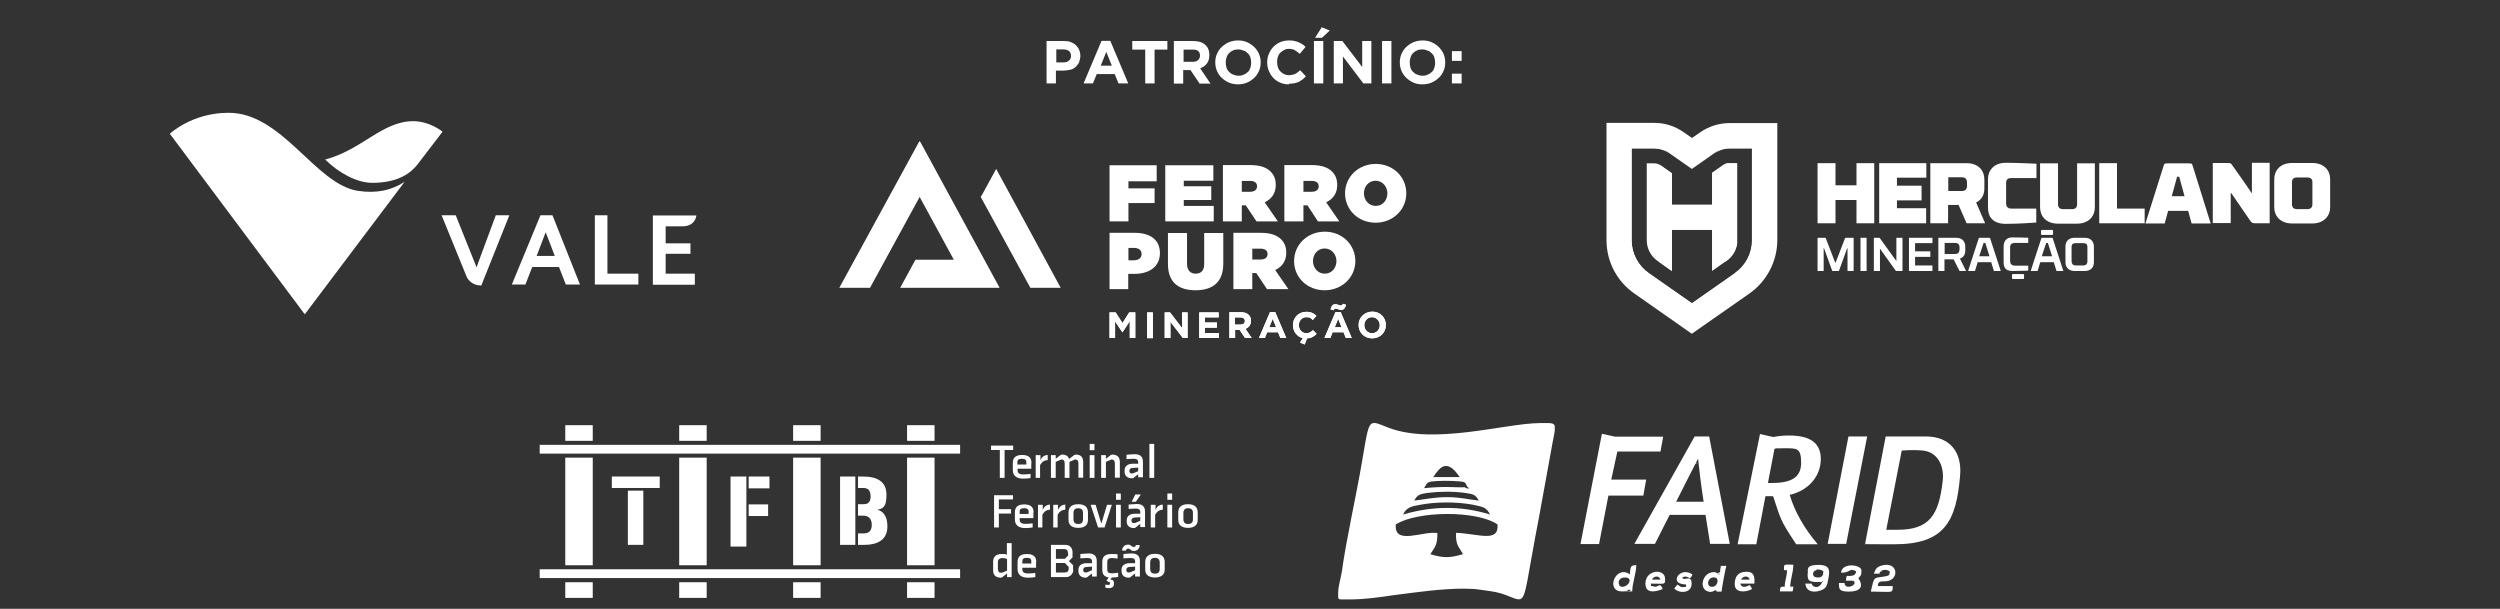 <?xml version="1.0" encoding="UTF-8"?>
<svg xmlns="http://www.w3.org/2000/svg" version="1.1" viewBox="0 0 1310 319">
  <rect x="0" y="0" width="1310" height="319" fill="#333333" stroke="none"/>
  <defs>
    <style>
      .cls-1, .cls-2 {
        fill: #fff;
      }

      .cls-2 {
        fill-rule: evenodd;
      }
    </style>
  </defs>
  <!-- Generator: Adobe Illustrator 28.6.0, SVG Export Plug-In . SVG Version: 1.2.0 Build 709)  -->
  <g>
    <g id="Camada_1">
      <g id="Camada_1-2" data-name="Camada_1">
        <g>
          <path class="cls-1" d="M760.8,26.8h5.1v5.1h-5.1v-5.1ZM760.8,38.6h5.1v5.1h-5.1v-5.1ZM745.3,44.2c-1.7,0-3.3-.3-4.6-.9-1.4-.6-2.6-1.4-3.8-2.5-1-1-1.9-2.2-2.5-3.6s-.9-2.9-.9-4.5h0c0-1.6.3-3.2.9-4.5.6-1.4,1.4-2.6,2.5-3.6s2.3-1.9,3.8-2.5,3-.9,4.8-.9,3.3.3,4.6.9c1.4.6,2.6,1.4,3.8,2.5,1,1,1.9,2.2,2.5,3.6s.9,2.9.9,4.5h0c0,1.6-.3,3.2-.9,4.5-.6,1.4-1.4,2.6-2.5,3.6s-2.3,1.9-3.8,2.5c-1.4.6-3,.9-4.8.9ZM745.3,39.7c1,0,1.9-.1,2.8-.6.9-.3,1.6-.9,2.2-1.4s1-1.3,1.3-2.2c.3-.9.4-1.7.4-2.6h0c0-1-.1-1.9-.4-2.8-.3-.9-.7-1.6-1.4-2.2-.6-.6-1.3-1.2-2.2-1.4-.9-.4-1.7-.6-2.8-.6s-1.9.1-2.8.6c-.9.3-1.4.9-2,1.4s-1,1.3-1.3,2.2c-.3.9-.4,1.7-.4,2.6h0c0,1,.1,1.9.4,2.8.3.9.7,1.6,1.4,2.2.6.6,1.3,1.2,2.2,1.4.9.4,1.7.6,2.8.6h-.1ZM724.2,21.5h4.9v22.2h-4.9v-22.2ZM698.9,21.5h4.5l10.4,13.6v-13.6h4.8v22.2h-4.2l-10.7-14.1v14.1h-4.8v-22.2h0ZM688.5,21.5h4.9v22.2h-4.9v-22.2ZM692.6,14.3l4.2,1.7-4.1,3.8h-3.6l3.6-5.7h-.1ZM675.3,44.2c-1.6,0-3.2-.3-4.5-.9-1.4-.6-2.6-1.4-3.6-2.5s-1.7-2.2-2.3-3.6c-.6-1.4-.9-2.9-.9-4.5h0c0-1.6.3-3.2.9-4.5.6-1.4,1.3-2.6,2.3-3.6,1-1,2.2-1.9,3.6-2.5s3-.9,4.6-.9,2,0,2.9.3c.9.1,1.6.4,2.3.7s1.3.7,1.9,1c.6.4,1.2.9,1.6,1.4l-3,3.6c-.9-.7-1.7-1.4-2.6-1.9s-1.9-.7-3-.7-1.7.1-2.6.6c-.7.3-1.4.9-2,1.4s-1,1.3-1.3,2.2c-.3.9-.4,1.7-.4,2.6h0c0,1,.1,1.9.4,2.8.3.9.7,1.6,1.3,2.2s1.3,1.2,2,1.4c.7.4,1.6.6,2.6.6s2.3-.3,3.2-.7c.9-.4,1.7-1.2,2.6-1.9l3,3.2c-.6.6-1.2,1.2-1.7,1.6-.6.4-1.3.9-2,1.3-.7.3-1.6.6-2.3.7-.9.1-1.9.3-2.9.3h0ZM648.8,44.2c-1.7,0-3.3-.3-4.8-.9-1.4-.6-2.6-1.4-3.8-2.5-1-1-1.9-2.2-2.5-3.6s-.9-2.9-.9-4.5h0c0-1.6.3-3.2.9-4.5.6-1.4,1.4-2.6,2.5-3.6s2.3-1.9,3.8-2.5,3-.9,4.8-.9,3.3.3,4.6.9c1.4.6,2.6,1.4,3.8,2.5,1,1,1.9,2.2,2.5,3.6s.9,2.9.9,4.5h0c0,1.6-.3,3.2-.9,4.5-.6,1.4-1.4,2.6-2.5,3.6s-2.3,1.9-3.8,2.5c-1.4.6-3,.9-4.8.9h.1ZM648.9,39.7c1,0,1.9-.1,2.8-.6.9-.3,1.6-.9,2.2-1.4s1-1.3,1.3-2.2c.3-.9.4-1.7.4-2.6h0c0-1-.1-1.9-.4-2.8-.3-.9-.7-1.6-1.4-2.2-.6-.6-1.3-1.2-2.2-1.4-.9-.4-1.7-.6-2.8-.6s-1.9.1-2.8.6c-.9.3-1.4.9-2,1.4s-1,1.3-1.3,2.2-.4,1.7-.4,2.6h0c0,1,.1,1.9.4,2.8s.7,1.6,1.4,2.2c.6.6,1.3,1.2,2.2,1.4.9.4,1.7.6,2.8.6h-.1ZM615.2,21.5h10.1c2.8,0,4.9.7,6.5,2.2,1.3,1.3,1.9,2.9,1.9,5.1h0c0,1.9-.4,3.3-1.3,4.5-.9,1.2-2,1.9-3.5,2.5l5.4,8h-5.7l-4.8-7.1h-3.8v7.1h-4.9v-22.2h0ZM625,32.4c1.2,0,2.2-.3,2.8-.9s1-1.3,1-2.3h0c0-1.2-.3-1.9-1-2.5s-1.6-.7-2.8-.7h-4.8v6.4h4.9-.1ZM600,26h-6.7v-4.5h18.4v4.5h-6.7v17.7h-4.9v-17.7h-.1ZM577.3,21.4h4.5l9.4,22.3h-5.1l-2-4.9h-9.4l-2,4.9h-4.9l9.4-22.3h.1ZM582.6,34.4l-2.9-7.2-2.9,7.2h5.9-.1ZM548.6,21.5h9c1.3,0,2.5.1,3.6.6,1,.4,1.9.9,2.6,1.6.7.7,1.3,1.4,1.7,2.5.4.9.6,2,.6,3h0c0,1.3-.3,2.5-.7,3.5-.4,1-1.2,1.7-1.9,2.5-.9.7-1.7,1.2-2.9,1.4s-2.3.4-3.5.4h-3.8v6.7h-4.9v-22.2h.1ZM557.3,32.7c1.2,0,2.2-.3,2.9-1,.7-.6,1-1.4,1-2.3h0c0-1.2-.3-2-1-2.6-.7-.6-1.7-.9-2.9-.9h-3.8v6.8h3.9-.1Z"/>
          <g>
            <path class="cls-1" d="M216.5,63.5c-16.2,0-26.8,15-46.1,20.1,6.9,6.8,16.4,12.2,24.6,12.2,11.7,0,19.2-3.7,23.9-9.8l13-17s-6.6-5.5-15.4-5.5M266.9,112.8h-7.1l-9.2,24.8c-.5,1.4-.8,2.4-.8,2.4h-.1s-7.2-18.1-10.9-27.2h-7.4l13,31.9c.7,1.9,3.1,4.9,7.8,4.9l14.7-36.8ZM334.5,149.1v-5.7h-16.2v-30.6h-6.6v36.3h22.8ZM364.1,149.1v-5.7h-15.3v-10.4h13v-5.5h-13v-8.9h8.8c6.9,0,7.3-5.7,7.3-5.7h-22.8v36.3h22ZM290.7,134.1h-9.5l4.7-12.3v-.2l4.8,12.5ZM303.9,149.1l-14.4-36.3h-6.3l-15,36.3h7.1l3.6-9.2h14l3.6,9.2h7.4,0ZM187.5,100c10,1.5,17.6-.3,24.5-4.7l-52.3,69.4-70.7-94.6s11.5-11,30.8-11c28.2,0,45.4,37.4,67.7,40.9Z"/>
            <polygon class="cls-1" points="481.7 74.1 439.8 150.8 455.9 150.8 481.9 103.2 499.8 136.1 479.7 136.1 471.7 150.8 523.8 150.8 482.1 74.1 481.7 74.1"/>
            <polygon class="cls-2" points="539.9 150.8 555.8 150.8 522 88.5 514.8 101.7 514.8 101.7 513.9 103.2 539.9 150.8"/>
            <polygon class="cls-1" points="581.4 177.1 584.3 177.1 584.3 168.4 588.1 174.1 588.2 174.1 592 168.3 592 177.1 594.9 177.1 594.9 163.7 591.7 163.7 588.2 169.3 584.6 163.7 581.4 163.7 581.4 177.1"/>
            <rect class="cls-1" x="601.1" y="163.7" width="3" height="13.5"/>
            <polygon class="cls-1" points="610.3 177.1 613.3 177.1 613.3 168.6 619.8 177.1 622.3 177.1 622.3 163.7 619.4 163.7 619.4 171.9 613.1 163.7 610.3 163.7 610.3 177.1"/>
            <polygon class="cls-1" points="628.4 177.1 638.7 177.1 638.7 174.5 631.4 174.5 631.4 171.7 637.7 171.7 637.7 169 631.4 169 631.4 166.3 638.6 166.3 638.6 163.7 628.4 163.7 628.4 177.1"/>
            <path class="cls-1" d="M647.1,170.2v-3.9h2.9c1.4,0,2.3.7,2.3,1.9h0c0,1.2-.8,1.9-2.3,1.9h-3,0ZM644.2,177.1h3v-4.3h2.3l2.9,4.3h3.5l-3.3-4.8c1.7-.6,2.9-2,2.9-4.2h0c0-1.3-.4-2.4-1.2-3.1-.9-.9-2.2-1.4-3.9-1.4h-6.2v13.5Z"/>
            <path class="cls-1" d="M665.1,171.5l1.8-4.4,1.8,4.4h-3.6ZM659.8,177.1h3l1.2-3h5.7l1.2,3h3.1l-5.8-13.6h-2.7l-5.8,13.6h0Z"/>
            <path class="cls-1" d="M683.7,180.4l1.2-3.1c2.3-.1,3.7-1,5-2.4l-1.9-1.9c-1.1,1-2,1.6-3.5,1.6-2.3,0-3.9-1.9-3.9-4.2h0c0-2.3,1.6-4.2,3.9-4.2s2.4.6,3.4,1.5l1.9-2.2c-1.2-1.2-2.8-2.1-5.3-2.1-4.1,0-7,3.1-7,7h0c0,3.3,2.2,6.1,5.2,6.8l-1.5,2.3,2.4,1h0Z"/>
            <path class="cls-1" d="M698.8,162.6c.3-.6.5-.9,1.1-.9s1.8.7,3,.7,2-1,2.4-2.7l-1.6-.5c-.3.6-.5.9-1.1.9s-1.8-.7-3-.7-2,1-2.4,2.7l1.6.5ZM699.4,171.5l1.8-4.4,1.8,4.4h-3.6ZM694.1,177.1h3l1.2-3h5.7l1.2,3h3.1l-5.8-13.6h-2.7l-5.8,13.6h0Z"/>
            <path class="cls-1" d="M719,174.6c-2.4,0-4.1-1.9-4.1-4.2h0c0-2.3,1.7-4.2,4-4.2s4.1,1.9,4.1,4.2h0c0,2.3-1.7,4.2-4,4.2M719,177.3c4.2,0,7.2-3.1,7.2-7h0c0-3.9-3-7-7.1-7s-7.2,3.1-7.2,7h0c0,3.9,3,7,7.1,7Z"/>
            <polygon class="cls-1" points="581.4 177.1 584.3 177.1 584.3 168.4 588.1 174.1 588.2 174.1 592 168.3 592 177.1 594.9 177.1 594.9 163.7 591.7 163.7 588.2 169.3 584.6 163.7 581.4 163.7 581.4 177.1"/>
            <rect class="cls-1" x="601.1" y="163.7" width="3" height="13.5"/>
            <polygon class="cls-1" points="610.3 177.1 613.3 177.1 613.3 168.6 619.8 177.1 622.3 177.1 622.3 163.7 619.4 163.7 619.4 171.9 613.1 163.7 610.3 163.7 610.3 177.1"/>
            <polygon class="cls-1" points="628.4 177.1 638.7 177.1 638.7 174.5 631.4 174.5 631.4 171.7 637.7 171.7 637.7 169 631.4 169 631.4 166.3 638.6 166.3 638.6 163.7 628.4 163.7 628.4 177.1"/>
            <path class="cls-1" d="M647.1,170.2v-3.9h2.9c1.4,0,2.3.7,2.3,1.9h0c0,1.2-.8,1.9-2.3,1.9h-3,0ZM644.2,177.1h3v-4.3h2.3l2.9,4.3h3.5l-3.3-4.8c1.7-.6,2.9-2,2.9-4.2h0c0-1.3-.4-2.4-1.2-3.1-.9-.9-2.2-1.4-3.9-1.4h-6.2v13.5Z"/>
            <path class="cls-1" d="M665.1,171.5l1.8-4.4,1.8,4.4h-3.6ZM659.8,177.1h3l1.2-3h5.7l1.2,3h3.1l-5.8-13.6h-2.7l-5.8,13.6h0Z"/>
            <path class="cls-1" d="M683.7,180.4l1.2-3.1c2.3-.1,3.7-1,5-2.4l-1.9-1.9c-1.1,1-2,1.6-3.5,1.6-2.3,0-3.9-1.9-3.9-4.2h0c0-2.3,1.6-4.2,3.9-4.2s2.4.6,3.4,1.5l1.9-2.2c-1.2-1.2-2.8-2.1-5.3-2.1-4.1,0-7,3.1-7,7h0c0,3.3,2.2,6.1,5.2,6.8l-1.5,2.3,2.4,1h0Z"/>
            <path class="cls-1" d="M698.8,162.6c.3-.6.5-.9,1.1-.9s1.8.7,3,.7,2-1,2.4-2.7l-1.6-.5c-.3.6-.5.9-1.1.9s-1.8-.7-3-.7-2,1-2.4,2.7l1.6.5ZM699.4,171.5l1.8-4.4,1.8,4.4h-3.6ZM694.1,177.1h3l1.2-3h5.7l1.2,3h3.1l-5.8-13.6h-2.7l-5.8,13.6h0Z"/>
            <path class="cls-1" d="M719,174.6c-2.4,0-4.1-1.9-4.1-4.2h0c0-2.3,1.7-4.2,4-4.2s4.1,1.9,4.1,4.2h0c0,2.3-1.7,4.2-4,4.2M719,177.3c4.2,0,7.2-3.1,7.2-7h0c0-3.9-3-7-7.1-7s-7.2,3.1-7.2,7h0c0,3.9,3,7,7.1,7Z"/>
            <path class="cls-1" d="M591.3,136.5v-6.6h2.7c2.6,0,4.2,1.1,4.2,3.2h0c0,2.2-1.7,3.3-4.2,3.3h-2.7ZM581.4,151.5h9.8v-8h3.2c7.9,0,13.4-3.8,13.4-10.9h0c0-7.1-5.3-10.6-13.2-10.6h-13.2v29.4h0Z"/>
            <path class="cls-1" d="M626.4,152.1c8.8,0,14.6-4,14.6-14v-16h-10v16.3c0,3.6-1.9,5-4.5,5s-4.5-1.6-4.5-5.2v-16.1h-10v16.2c0,9.8,5.7,13.8,14.5,13.8"/>
            <path class="cls-1" d="M656.2,136.1v-5.8h4.3c2.3,0,3.7.9,3.7,2.8h0c0,1.9-1.4,2.9-3.8,2.9h-4.2ZM646.4,151.5h9.8v-8.4h2.1l5.6,8.4h11.2l-6.9-10c3.6-1.7,5.8-4.7,5.8-9h0c0-3.1-.9-5.3-2.7-7.1-2.1-2.1-5.4-3.4-10.6-3.4h-14.4v29.4h.1Z"/>
            <path class="cls-1" d="M694.2,143.4c-3.8,0-6.2-3.2-6.2-6.6h0c0-3.5,2.4-6.6,6.1-6.6s6.2,3.2,6.2,6.6h0c0,3.5-2.4,6.6-6.1,6.6M694.1,152.1c9.1,0,16.1-6.8,16.1-15.3h0c0-8.6-6.9-15.4-16-15.4s-16.1,6.8-16.1,15.4h0c0,8.6,6.9,15.3,16,15.3Z"/>
            <polygon class="cls-1" points="581.4 116 591.3 116 591.3 106.4 605 106.4 605 98.7 591.3 98.7 591.3 95 606.1 95 606.1 86.6 581.4 86.6 581.4 116"/>
            <polygon class="cls-1" points="610.6 116 636 116 636 107.9 620.3 107.9 620.3 104.8 634.7 104.8 634.7 97.6 620.3 97.6 620.3 94.7 635.8 94.7 635.8 86.6 610.6 86.6 610.6 116"/>
            <path class="cls-1" d="M650.7,100.6v-5.8h4.3c2.3,0,3.7.9,3.7,2.8h0c0,1.9-1.4,2.9-3.8,2.9h-4.2ZM640.9,116h9.8v-8.4h2.1l5.6,8.4h11.2l-6.9-10c3.6-1.7,5.8-4.7,5.8-9h0c0-3.1-.9-5.3-2.7-7.1-2.1-2.1-5.4-3.4-10.6-3.4h-14.4v29.4h.1Z"/>
            <path class="cls-1" d="M683,100.6v-5.8h4.3c2.3,0,3.7.9,3.7,2.8h0c0,1.9-1.4,2.9-3.8,2.9h-4.2ZM673.2,116h9.8v-8.4h2.1l5.5,8.4h11.2l-6.9-10c3.6-1.7,5.8-4.7,5.8-9h0c0-3.1-.9-5.3-2.7-7.1-2.1-2.1-5.4-3.4-10.6-3.4h-14.4v29.4h.2Z"/>
            <path class="cls-1" d="M720.9,107.9c-3.8,0-6.2-3.2-6.2-6.6h0c0-3.5,2.4-6.6,6.1-6.6s6.2,3.2,6.2,6.6h0c0,3.5-2.4,6.6-6.1,6.6M720.8,116.7c9.1,0,16.1-6.8,16.1-15.4h0c0-8.6-6.9-15.4-16-15.4s-16.1,6.8-16.1,15.4h0c0,8.6,6.9,15.4,16,15.4Z"/>
            <path class="cls-1" d="M931.4,64.5h-25.2c-5.4,0-10.7,1.7-15.1,4.7-2.4,1.7-4.5,3.1-4.5,3.1l-4.5-3.1c-4.4-3.1-9.7-4.8-15.1-4.8h-25.2v61.4c0,11.2,5.4,21.6,14.6,28l30.1,21.1,30.2-21.1c9.1-6.4,14.6-16.9,14.6-28v-61.4h.1ZM909.2,143.1l-22.6,15.8-22.6-15.8c-5.6-3.9-9-10.4-9-17.2v-48.2h12c2.7,0,5.3.8,7.5,2.4l12,8.4s6.8-4.8,12-8.4c2.2-1.5,4.8-2.4,7.5-2.4h12v48.2c0,6.9-3.4,13.3-9,17.2h.2Z"/>
            <path class="cls-1" d="M886.6,88.5h0s6.9-4.8,12-8.4c2.2-1.5,4.8-2.4,7.5-2.4h12-12c-2.7,0-5.3.8-7.5,2.4-5.2,3.6-12,8.4-12,8.4"/>
            <path class="cls-1" d="M886.6,88.5h0c0,0,6.7-4.7,12.5-8.7,2.1-1.3,4.6-2.1,7.1-2.1h12-12c-2.7,0-5.3.8-7.5,2.4-5.2,3.6-11.9,8.4-12,8.4M886.6,169.2l-25.2-17.6,25.2,17.6ZM886.6,169.2h0l25.2-17.7c5.6-3.9,9-10.4,9-17.2v-59.2h-11.9,11.9v59.2c0,6.9-3.4,13.3-9,17.2l-25.2,17.7Z"/>
            <path class="cls-1" d="M905.8,85.6c-1.1,0-2.1.3-3,.9l-5.7,4v16.7h-21.1v-16.4l-6-4.2c-.9-.6-1.9-1-3-1h-4.1v40.3c0,4.3,2.1,8.3,5.6,10.8l7.5,5.3v-21.6h21.1v21.6c1.9-1.4,4.5-3.2,7.5-5.3,3.5-2.5,5.6-6.5,5.6-10.8v-40.3h-4.5.1Z"/>
            <path class="cls-1" d="M870,86.5c0,0-.3-.2-.5-.3h0l.5.3Z"/>
            <path class="cls-1" d="M869.5,113.8v-27.6c.2,0,.3.2.5.3l6.1,4.3v16.4h0l-6.6,6.6Z"/>
            <polygon class="cls-1" points="876.1 142 876.1 142 876.1 142 876.1 120.4 897.2 120.4 876.1 120.4 876.1 142"/>
            <polygon class="cls-1" points="876.1 142 876.1 142 869.5 137.3 869.5 113.8 903.7 113.8 897.2 120.4 897.2 120.4 876.1 120.4 876.1 142"/>
            <path class="cls-1" d="M905.8,85.6h0M910.2,127.8c0-.6,0-1.2,0-1.9v-40.3h0v40.3c0,.6,0,1.3,0,1.9Z"/>
            <path class="cls-1" d="M903.7,137.3v-51.3c.7-.3,1.4-.5,2.1-.5h4.5v40.3c0,.6,0,1.3,0,1.9-.5,3.3-2.2,6.3-4.8,8.4l-1.6,1.1h-.1Z"/>
            <path class="cls-1" d="M909.7,142.8c5.3-4,8.5-10.2,8.5-16.9v-48.2h0v48.2c0,6.7-3.2,12.9-8.5,16.9"/>
            <path class="cls-1" d="M898.6,80.1c1.3-.9,2.6-1.8,3.7-2.6,1.9-1.3,4.2-2.2,6.5-2.3-2.3.2-4.6,1-6.5,2.3-1,.7-2.1,1.5-3.3,2.3-.2,0-.3.2-.5.3M886.6,159l22.6-15.8c.2,0,.3-.2.5-.4,5.3-4,8.5-10.2,8.5-16.9v-48.2h0v48.2c0,6.9-3.4,13.3-9,17.2l-22.6,15.8h0Z"/>
            <path class="cls-1" d="M886.6,169.2h0v-10.2l22.6-15.8c5.6-3.9,9-10.4,9-17.2v-48.2h-12c-2.5,0-5,.7-7.1,2.1,1.1-.8,2.3-1.6,3.3-2.3,1.9-1.3,4.2-2.2,6.5-2.3h11.9v59.2c0,6.9-3.4,13.3-9,17.2l-25.2,17.6h0Z"/>
            <path class="cls-1" d="M867.2,77.7h0M867.2,77.7h0ZM855.1,125.9h0v-48.2h12.1-12.1v48.2Z"/>
            <path class="cls-1" d="M886.6,169.2l-25.2-17.6c-5.6-3.9-9-10.4-9-17.2v-59.2h10.9c2.7,0,5.3.8,7.5,2.4,1.2.8,2.4,1.7,3.7,2.6-2.2-1.5-4.7-2.3-7.4-2.4h-12.2v48.2c0,6.9,3.4,13.3,9,17.2l22.6,15.8v10.2h.1Z"/>
            <path class="cls-1" d="M966.9,124.8s0-.2.3-.2h4.1v17.4h-3.2v-11.9h-.2l-4.2,11.6s0,.3-.3.3h-3.1c-.3,0-.3-.3-.3-.3l-4.2-11.6h-.2v11.9h-3.2v-17.4h4.1c.2,0,.2.2.2.2l4.9,12.7h.3l4.9-12.7h.1Z"/>
            <rect class="cls-1" x="974.9" y="124.6" width="3.2" height="17.4"/>
            <path class="cls-1" d="M996.8,142h-2.7c-.5,0-.7,0-1-.5l-8-11.2h0v11.7h-3.2v-17.4h2.3c.7,0,.7,0,.9.3l8.6,11.9h0v-12.2h3.2s0,17.4,0,17.4Z"/>
            <polygon class="cls-1" points="1000.3 124.6 1012.6 124.6 1012.6 127.4 1003.5 127.4 1003.5 131.7 1011.5 131.7 1011.5 134.6 1003.5 134.6 1003.5 139.1 1012.6 139.1 1012.6 142 1000.3 142 1000.3 124.6"/>
            <path class="cls-1" d="M1018.9,142h-3.2v-17.4h9.3c3.1,0,4.8,1.8,4.8,4.6v2.1c0,2.2-1,3.6-2.8,4.2l3.2,6.5h-3.4l-3.1-6.1h-4.8v6.1h0ZM1026.8,130.6v-.9c0-1.6-.7-2.4-2.4-2.4h-5.4v5.8h5.4c1.7,0,2.4-.9,2.4-2.5Z"/>
            <path class="cls-1" d="M1043.3,137.4h-7l-1.4,4.6h-3.6s5.2-16.2,5.5-16.9c0-.4.2-.5.8-.5h4.5c.6,0,.7,0,.8.5.2.7,5.5,16.9,5.5,16.9h-3.6l-1.4-4.6h-.1ZM1037.1,134.3h5.4l-2.2-7h-.9l-2.3,7Z"/>
            <path class="cls-1" d="M1062.8,127.3h-6.9c-1.7,0-2.6.6-2.6,2.3v7.1c0,1.6.8,2.5,2.6,2.5h6.9v2.6s-4.1.2-8.2.2-4.7-2.2-4.7-5v-7.9c0-2.8,1.6-4.8,4.7-4.7,4.6,0,8.2.2,8.2.2v2.7Z"/>
            <path class="cls-1" d="M1076.1,137.4h-7l-1.4,4.6h-3.6s5.2-16.2,5.5-16.9c0-.4.2-.5.8-.5h4.5c.6,0,.7,0,.8.5.2.7,5.5,16.9,5.5,16.9h-3.6l-1.4-4.6h-.1ZM1069.9,134.3h5.4l-2.2-7h-.9l-2.3,7Z"/>
            <path class="cls-1" d="M1082.3,137.4v-8.2c0-2.8,1.7-4.6,4.8-4.6h5.3c3.1,0,4.8,1.9,4.8,4.6v8.2c0,2.8-1.7,4.6-4.8,4.6h-5.3c-3.1,0-4.8-1.9-4.8-4.6M1085.5,129.5v7.2c0,1.6.7,2.4,2.4,2.4h3.5c1.7,0,2.4-.7,2.4-2.4v-7.2c0-1.6-.7-2.1-2.4-2.1h-3.5c-1.7,0-2.4.5-2.4,2.1Z"/>
            <path class="cls-1" d="M1075.8,120.9c0-.2-.2-.4-.4-.4h-5.5c-.2,0-.4.2-.4.4v1.8c0,.2.2.4.4.4h5.5c.2,0,.4-.2.4-.4v-1.8Z"/>
            <path class="cls-1" d="M1054.3,145.8c0,.2.2.4.4.4h5.5c.2,0,.4-.2.4-.4v-1.8c0-.2-.2-.4-.4-.4h-5.5c-.2,0-.4.2-.4.4v1.8Z"/>
            <polygon class="cls-1" points="952.4 85.5 961.8 85.5 961.8 97.1 972.8 97.1 972.8 85.5 982.1 85.5 982.1 117 972.8 117 972.8 104.8 961.8 104.8 961.8 117 952.4 117 952.4 85.5"/>
            <polygon class="cls-1" points="984.7 85.5 1009.4 85.5 1009.4 93.1 994 93.1 994 97.3 1006.9 97.3 1006.9 105 994 105 994 109.1 1009.3 109.1 1009.3 117 984.7 117 984.7 85.5"/>
            <path class="cls-1" d="M1020.9,117h-9.4v-31.5h18.9c6.3,0,9.4,3.9,9.4,8.4v5c0,3.1-1.4,5.8-4.3,7.2l4.7,10.9h-9.7l-4.2-9.6h-5.5v9.6h0ZM1030.7,97.6v-2.1c0-1.5-.7-2.6-2.7-2.6h-7.1v7.2h7.1c1.9,0,2.7-1.1,2.7-2.6h0Z"/>
            <path class="cls-1" d="M1067,93.3h-13.1c-2,0-2.7,1-2.7,2.5v10.8c0,1.5.8,2.7,2.7,2.7h13.1v7.3s-8.6.7-15.9.7-9.4-4.1-9.4-8.6v-14.9c0-4.5,3.1-8.5,9.4-8.5s16,.5,16,.5v7.5h0Z"/>
            <path class="cls-1" d="M1080.8,109.6h4.9c1.9,0,2.7-1,2.7-2.6v-21.4h9.3v23.1c0,4.5-3.1,8.5-9.4,8.5h-9.9c-6.3,0-9.4-4-9.4-8.5v-23.1h9.4v21.4c0,1.5.7,2.6,2.7,2.6"/>
            <polygon class="cls-1" points="1100 85.5 1109.3 85.5 1109.3 109.3 1123.8 109.3 1123.8 117 1100 117 1100 85.5"/>
            <path class="cls-1" d="M1146.6,110.5h-10.5l-1.8,6.6h-10.1s8.8-27.8,9.5-30.1c.4-1.3.5-1.4,2.4-1.4h10.5c1.8,0,2,0,2.4,1.4.7,2.3,9.4,30.1,9.4,30.1h-10l-1.8-6.6ZM1138,102.8h6.7l-2.8-10.2h-1.1l-2.8,10.2h0Z"/>
            <path class="cls-1" d="M1189.4,117h-7.5c-1.6,0-2-.2-2.9-1.5l-9.8-14.3h-.3v15.7h-9.4v-31.5h7.5c2,0,1.9.2,2.5.9.4.5,8.6,12.1,10.3,14.8h.2v-15.8h9.3v31.7Z"/>
            <path class="cls-1" d="M1191.7,108.6v-14.7c0-4.5,3.1-8.5,9.4-8.5h10.5c6.2,0,9.4,3.9,9.4,8.5v14.7c0,4.5-3.2,8.5-9.4,8.5h-10.5c-6.3,0-9.4-4-9.4-8.5M1201,95.5v11.5c0,1.5.7,2.6,2.7,2.6h5.3c1.9,0,2.7-1,2.7-2.6v-11.5c0-1.5-.7-2.5-2.7-2.5h-5.3c-2,0-2.7.9-2.7,2.5Z"/>
          </g>
          <g>
            <path class="cls-1" d="M329,257.1h8.1v28.4h-8.1v-28.4ZM345.7,255.7h-25.1v-6h25.1v6Z"/>
            <path class="cls-1" d="M452.5,264.2c1.3,0,2.2-.3,2.8-1,.6-.7.9-1.7.9-3s-.3-2.7-.9-3.4-1.6-1.1-2.9-1.1h-2.8v-6h2.6c8.2,0,12.3,3.2,12.3,9.5s-1.6,7.3-4.8,7.9c1.7.4,3,1.3,3.9,2.8.9,1.4,1.4,3.3,1.4,5.8,0,6.5-4.1,9.8-12.3,9.8h-3.1v-6h3c2.8,0,4.2-1.5,4.2-4.5s-1.5-4.8-4.4-4.8h-2.8v-6h2.9ZM448.2,285.5h-8v-35.8h8v35.8Z"/>
            <path class="cls-1" d="M392.3,264.3h10.2v6.1h-10.2v-6.1ZM392.3,249.7h10.9v6.2h-10.9v-6.2ZM391.1,286.4h-8.3v-36.7h8.3v36.7Z"/>
            <polygon class="cls-1" points="526.4 235.8 526.4 250.4 523.9 250.4 523.9 235.8 519.3 235.8 519.3 233.5 530.9 233.5 530.9 235.8 526.4 235.8"/>
            <path class="cls-1" d="M537.8,243.5v-1.2c0-1-.3-1.9-2.3-1.9s-2.4.7-2.4,1.9v1.1h4.7ZM540.4,242.5v3.1h-7.2v.7c0,1.9,1.3,2.3,3.1,2.3s3-.2,3.7-.3v2.2c-1,.2-2.6.3-3.9.3-2.7,0-5.4-1-5.4-4.5v-3.7c0-2.5,1.2-4.2,4.9-4.2s4.9,1.7,4.9,4.2h0Z"/>
            <path class="cls-1" d="M542.7,250.4v-11.9h2.5v2.8h0s.7-2.8,3.8-2.9v2.7c-2.8,0-3.9,2.5-4,2.7v6.6h-2.5.1Z"/>
            <path class="cls-1" d="M565.1,250.4v-7.5c0-1.4-.5-2.1-1.5-2.1s-.5,0-.8.2l-2.4,1v8.4h-2.5v-7.5c0-1.4-.5-2.1-1.5-2.1s-.5,0-.8.2l-2.4,1v8.4h-2.5v-11.9h2.5v1.9l2.7-2.1c.2,0,.5-.1.7-.1,2,0,3.2.9,3.6,2.3l2.9-2.2c.2,0,.5-.1.7-.1,2.7,0,3.8,1.6,3.8,3.8v8.3h-2.5Z"/>
            <path class="cls-1" d="M571,238.5h2.5v11.9h-2.5v-11.9ZM571,232.6h2.5v3.3h-2.5v-3.3Z"/>
            <path class="cls-1" d="M584.2,250.4v-7.5c0-1.4-.6-2.1-1.5-2.1s-.5,0-.8.2l-2.4,1v8.4h-2.5v-11.9h2.5v1.9l2.7-2.1c.2,0,.5-.1.7-.1,2.7,0,3.9,1.6,3.9,3.8v8.3h-2.6Z"/>
            <path class="cls-1" d="M596.4,245l-3,.2c-.9,0-1.6.6-1.6,1.4v.3c0,.8.6,1.2,1.2,1.2s.9-.1,1.5-.4l1.9-.8v-2h0ZM596.4,248.5l-2.7,2.1h-.7c-2.3,0-3.7-1.4-3.7-3.3v-.9c0-1.7,1.1-3.3,4.1-3.4h3v-.9c0-1.3-.9-1.7-2.4-1.7s-3.7.2-3.7.2v-2.3s3.4-.3,4.2-.3c2.4,0,4.4.8,4.4,4v8.1h-2.5v-1.9.3Z"/>
            <rect class="cls-1" x="602.3" y="232.6" width="2.5" height="17.8"/>
            <polygon class="cls-1" points="520.9 276.4 520.9 259.5 530.8 259.5 530.8 261.7 523.4 261.7 523.4 266.8 529.8 266.8 529.8 269.1 523.4 269.1 523.4 276.4 520.9 276.4"/>
            <path class="cls-1" d="M539,269.4v-1.2c0-1-.3-1.9-2.3-1.9s-2.4.7-2.4,1.9v1.1h4.7ZM541.5,268.4v3.1h-7.2v.7c0,1.9,1.3,2.3,3.1,2.3s3-.2,3.7-.3v2.2c-1,.2-2.6.3-3.9.3-2.7,0-5.4-1-5.4-4.5v-3.7c0-2.5,1.2-4.2,4.9-4.2s4.9,1.7,4.9,4.2h0Z"/>
            <path class="cls-1" d="M543.9,276.4v-11.9h2.5v2.8h0s.7-2.8,3.8-2.9v2.7c-2.8,0-3.9,2.5-4,2.7v6.6h-2.5.1Z"/>
            <path class="cls-1" d="M551.9,276.4v-11.9h2.5v2.8h0s.7-2.8,3.8-2.9v2.7c-2.8,0-3.9,2.5-4,2.7v6.6h-2.5.1Z"/>
            <path class="cls-1" d="M562.5,268.8v3.3c0,1.8,1,2.5,2.5,2.5s2.5-.7,2.5-2.5v-3.3c0-1.8-1-2.5-2.5-2.5s-2.5.7-2.5,2.5M570.1,268.5v4c0,3.2-2.6,4.1-5.1,4.1s-5.1-.9-5.1-4.1v-4c0-2.5,1.4-4.3,5.1-4.3s5.1,1.8,5.1,4.3Z"/>
            <polygon class="cls-1" points="580.1 264.5 582.6 264.5 578.8 276.4 575.4 276.4 571.5 264.5 574.1 264.5 577 274.1 577.2 274.1 580.1 264.5"/>
            <path class="cls-1" d="M584.8,264.5h2.5v11.9h-2.5v-11.9ZM584.8,258.6h2.5v3.3h-2.5v-3.3Z"/>
            <path class="cls-1" d="M593,262.9l1.9-3.8h2.9l-2.6,3.8h-2.2ZM597.5,271l-3,.2c-.9,0-1.6.6-1.6,1.4v.3c0,.8.6,1.2,1.2,1.2s.9-.1,1.5-.4l1.9-.8v-2h0ZM597.5,274.5l-2.7,2.1c-.2,0-.5.1-.7.1-2.3,0-3.7-1.4-3.7-3.3v-.8c0-1.7,1.1-3.3,4.1-3.4h3v-1c0-1.3-.9-1.7-2.4-1.7s-3.7.2-3.7.2v-2.3s3.4-.3,4.2-.3c2.4,0,4.4.8,4.4,4v8.1h-2.5v-1.9.2Z"/>
            <path class="cls-1" d="M603,276.4v-11.9h2.5v2.8h0s.7-2.8,3.8-2.9v2.7c-2.8,0-3.9,2.5-4,2.7v6.6h-2.5.1Z"/>
            <path class="cls-1" d="M611.7,264.5h2.5v11.9h-2.5v-11.9ZM611.7,258.6h2.5v3.3h-2.5v-3.3Z"/>
            <path class="cls-1" d="M620.1,268.8v3.3c0,1.8,1,2.5,2.5,2.5s2.5-.7,2.5-2.5v-3.3c0-1.8-1-2.5-2.5-2.5s-2.5.7-2.5,2.5M627.6,268.5v4c0,3.2-2.6,4.1-5.1,4.1s-5.1-.9-5.1-4.1v-4c0-2.5,1.4-4.3,5.1-4.3s5.1,1.8,5.1,4.3Z"/>
            <path class="cls-1" d="M527.7,292.9s-1.3-.5-2.4-.5-2.4.5-2.4,2v3.6c0,1.3.5,2.1,1.5,2.1s.6,0,.9-.1l2.4-1v-6.1ZM527.7,302.4v-1.9l-2.7,2.1c-.2,0-.5.1-.7.1-2.7,0-3.9-1.6-3.9-3.8v-4.5c0-2.6,1.4-4.1,4.5-4.1s2,.2,2.7.5v-6.2h2.5v17.8h-2.5.1Z"/>
            <path class="cls-1" d="M540.4,295.4v-1.2c0-1-.3-1.9-2.3-1.9s-2.4.7-2.4,1.9v1.1h4.7ZM542.9,294.4v3.1h-7.2v.7c0,1.9,1.3,2.3,3.1,2.3s3-.2,3.7-.3v2.2c-1,.2-2.6.3-3.9.3-2.7,0-5.4-1-5.4-4.5v-3.7c0-2.5,1.2-4.2,4.9-4.2s4.9,1.7,4.9,4.2h0Z"/>
            <path class="cls-1" d="M559.9,297l-1.9-2h-4.7v5h4.3c1.6,0,2.4-.5,2.4-2.1v-1h0ZM559.6,289.9c0-1.6-.7-2.2-2.2-2.2h-4.1v5.1h4.7l1.7-1.7v-1.3h-.1ZM562.4,298.6c0,2.1-1.7,3.8-3.7,3.8h-8v-16.9h7.6c2.3,0,3.7,1.7,3.7,3.8v2.1c0,.2,0,.5,0,.7l-1.9,1.9,2.2,2.2c0,.2,0,.5,0,.7v1.8h.1Z"/>
            <path class="cls-1" d="M572.2,296.9l-3,.2c-.9,0-1.6.6-1.6,1.4v.3c0,.8.6,1.2,1.2,1.2s.9-.1,1.5-.4l1.9-.8v-2h0ZM572.2,300.5l-2.7,2.1c-.2,0-.5.1-.7.1-2.3,0-3.7-1.4-3.7-3.3v-.9c0-1.7,1.1-3.3,4.1-3.4h3v-1c0-1.3-.9-1.7-2.4-1.7s-3.7.2-3.7.2v-2.3s3.4-.3,4.2-.3c2.4,0,4.4.8,4.4,4v8.1h-2.5v-1.9.3Z"/>
            <path class="cls-1" d="M579.1,306.3s.9.2,1.5.2,1-.1,1-.6v-.5c0-.4-.3-.6-.9-.5l-.9-.7,1.2-1.6c-1.9-.3-3.4-1.3-3.4-3.9v-4.2c0-2.4,1-4.2,4.7-4.2s3.3.2,3.3.2v2.2s-1.9-.3-2.9-.3c-1.8,0-2.5.8-2.5,2.1v3.8c0,1.9,1,2.1,2.6,2.1s3.1-.3,3.1-.3v2.2s-1.4.3-3.3.3l-.8,1.1c1.2,0,1.9.5,1.9,1.7v.7c0,1.6-1.4,2.1-2.6,2.1s-1.3-.1-1.9-.3v-1.6h0Z"/>
            <path class="cls-1" d="M594.8,296.9l-3,.2c-.9,0-1.6.6-1.6,1.4v.3c0,.8.6,1.2,1.2,1.2s.9-.1,1.5-.4l1.9-.8v-2h0ZM591.7,287.5h-.6c-.6,0-1,.3-1.1,1h-2c0-2,1.5-3.1,2.9-3.1s1.3.2,1.8.6l.8.5s.3.1.6.1c.6,0,1-.3,1.1-1h2c0,2-1.5,3.1-2.9,3.1s-1.2-.3-1.8-.6l-.9-.5h.1ZM594.8,300.5l-2.7,2.1c-.2,0-.5.1-.7.1-2.3,0-3.7-1.4-3.7-3.3v-.9c0-1.7,1.1-3.3,4.1-3.4h3v-1c0-1.3-.9-1.7-2.4-1.7s-3.7.2-3.7.2v-2.3s3.4-.3,4.2-.3c2.4,0,4.4.8,4.4,4v8.1h-2.5v-1.9.3Z"/>
            <path class="cls-1" d="M602.7,294.8v3.3c0,1.8,1,2.5,2.5,2.5s2.5-.6,2.5-2.5v-3.3c0-1.8-1-2.5-2.5-2.5s-2.5.6-2.5,2.5M610.3,294.5v4c0,3.2-2.6,4.1-5.1,4.1s-5.1-.9-5.1-4.1v-4c0-2.5,1.4-4.3,5.1-4.3s5.1,1.8,5.1,4.3Z"/>
            <rect class="cls-1" x="282.8" y="233.1" width="220.3" height="4.6"/>
            <rect class="cls-1" x="282.8" y="298.3" width="220.3" height="4.6"/>
            <rect class="cls-1" x="296.2" y="305.1" width="14.4" height="8.2"/>
            <rect class="cls-1" x="296.2" y="239.8" width="14.4" height="56.4"/>
            <rect class="cls-1" x="296.2" y="222.8" width="14.4" height="8.2"/>
            <rect class="cls-1" x="355.9" y="239.8" width="14.4" height="56.4"/>
            <rect class="cls-1" x="355.9" y="305.1" width="14.4" height="8.2"/>
            <rect class="cls-1" x="355.9" y="222.8" width="14.4" height="8.2"/>
            <rect class="cls-1" x="415.6" y="239.8" width="14.4" height="56.4"/>
            <rect class="cls-1" x="415.6" y="305.1" width="14.4" height="8.2"/>
            <rect class="cls-1" x="415.6" y="222.8" width="14.4" height="8.2"/>
            <rect class="cls-1" x="475.3" y="239.8" width="14.4" height="56.4"/>
            <rect class="cls-1" x="475.3" y="305.1" width="14.4" height="8.2"/>
            <rect class="cls-1" x="475.3" y="222.8" width="14.4" height="8.2"/>
            <path class="cls-1" d="M988.1,228.7h21c13,0,19,8.6,18,20.4-2,24.2-8.2,36.1-34.5,36.1s-12.9-.2-13.1-.2h-2.2l10.8-56.3h0ZM996.5,236.1l-8.1,41.5h5.9c16.7,0,21.7-7.6,23.7-25.8.8-7.2-2.3-15.4-11.4-15.8-3.6-.2-6.2-.2-10.1.1h0Z"/>
            <polygon class="cls-1" points="968.6 228.7 978.4 228.7 967.4 285 957.7 285 968.6 228.7"/>
            <path class="cls-1" d="M922.1,227.4l7.1,1.6c1.9-.4,4.8-.8,8.2-.8,9.8,0,16.7,3,16.7,12.3s-6.8,16.7-16.3,18.8c2.6,8.8,7.7,17.7,14.7,25.9h-11.3c-8.9-13.5-7.8-12.6-12.1-25.2h-4l-4.8,25.2h-9.8l11.7-57.6v-.2ZM929.8,235.3l-3.4,17.8h1.7c10.1,0,15.7-2.6,15.7-10.6s-2.4-7.6-8.9-7.6-3.5,0-5,.3h0Z"/>
            <path class="cls-1" d="M887.9,228.7h7.7l10.8,56.3h-10.3l-2.4-15.2h-18.8l-7.7,15.2h-10.8l31.6-56.3h0ZM889.7,240.5c-2.5,4.9-6.7,13-11.4,22.4h14.4c-1.5-9.5-2.4-17.8-2.9-22.4h0Z"/>
            <polygon class="cls-1" points="870.1 236.6 871.5 228.8 846.2 228.8 839.4 227.3 828.2 284.9 828.3 284.6 828.2 285.1 837.9 285.1 842.8 259.7 861.1 259.7 862.6 251.3 844.3 251.3 847.5 236.6 870.1 236.6"/>
            <path class="cls-2" d="M735.2,269.6c15.6-4.5,30.1-4.7,45.6,0-.7-1.5-2-3.1-3.5-3.7-1.4-.6-4.3-1.2-5.9-1.5-8.4-1.5-18.8-1.5-27.2.1-4,.8-7.1,1-9,5.1M741.1,262.3c6.1-.7,10.4-1.8,17.2-1.8s10.8,1.2,16.6,1.8c-1.7-3-2.7-3.4-7.1-4-6.5-.9-13.6-.8-20,0-4,.6-5.3,1.2-6.7,4ZM751,250h13.9c-1.3-1.6-5.9-9.5-11-3.8-1.1,1.2-2.1,2.6-2.9,3.8ZM767.5,255.3c1.2.8.6.5,2.4.7l-1.1-1c-1.1-2.5-1-2.5-4.6-2.8-3.8-.3-10.2-.4-14,.1-2.7.4-2.6,1.3-4,3.5,11.5-1.2,17.5-.2,21.2-.5h0ZM763,279.2c12,.5,22.5,5.3,21.7-4.4-11.1-7.5-42.1-7.1-53.3,0-1,11.1,13.8,3.4,21.8,4.5,0,6.6-1.3,7.2-3.7,11.1,7.1,2.1,10.1,2,17.1,0-1.9-3.7-4-4.6-3.6-11.2ZM701.2,311.2v1.6c0,.9.3,1.2,1.3,1.3h4.6c7.9,0,15.6-1.1,22.9-2.2,3.8-.5,6.9-.9,10.9-1.4,10-1.3,25.4-2.9,34.7-1.5,4,.6,7.3.9,10.8,1.9,4.2,1.3,6.9,2.8,8.7,3.1h1.4c3.3-.9,3.5-9.8,10-43.3l7.2-39.6c.5-2.5.9-4.3,1-5.6v-2.2c-.3-1.2-1.1-1.5-2.9-1.6h-4.9c-17.8,0-55.8,11.8-79.9,2.2-2.7-1.1-4.7-1.9-6.1-2.2h-1.4c-2.8.6-3.3,5.7-5.9,20.8-2.8,16.5-8.4,41.5-10.4,56.6-.6,4.2-2,7.6-2,11.8v.3Z"/>
            <path class="cls-2" d="M1021,233.2c-.9-1.4,0-.3-1.2-.8l1.2.8Z"/>
            <path class="cls-2" d="M947.2,300.5c0,3.2,0,4.5,5.3,4.5s1.7-.4,2.5-.8c-1,4.5-5.1,4-5.7,1.6h-3.3c.5,6.2,8.4,4.2,10.2,2.4,1.3-1.3,1.4-2.6,1.8-4.7.8-4,1.4-7.5-5-7.5s-5.7,1.9-5.7,4.5M950.5,299.3l1.6-.9c2,0,2,.2,3.3.9,0,2.3-.6,3.3-2.9,3.3s-3-1.4-2-3.3h0Z"/>
            <path class="cls-2" d="M985.1,299.7l1-.8c1.9-.5,2.4-.4,4.1.4,0,2.1-.3,2.3-2.3,2.7-6.3,1.2-5.6-.6-7.6,8,11.5,0,11.5,1.2,11.5-2.9h-7.8c0-3.6,2.9-1.9,5.8-2.8,5.4-1.7,4.3-9.8-3.2-8.1-4,.9-3.9,2.8-4.7,4.4h2.9c.4-.5,0-.4.2-.8"/>
            <path class="cls-2" d="M964.8,300.1c5.3,0,3.8-2.7,7.8-.8-.2,2.6-2.2,2.5-4.9,2.5-.2,1-.4,1.2-.4,2.5,3.2,0,4.5-.4,4.5,1.2s-5,3.5-5.3,0h-2.9c0,3.2,0,4.5,5.3,4.5s8.1-2.2,4.9-7c1.2-1.7,1.6-1.1,1.6-4.1s-10.2-4.4-10.7,1.2"/>
            <path class="cls-2" d="M854,300.9c-7.5-5.1-12.9,9-4.1,9s2.1-2,2.9,0h2.5c0-4.6,2.1-9.2,2.1-13.9-1.7.8-3.2-1-3.3,4.9M849.9,307.5c-2.2,0-2.9-4.9,1.6-4.9s2,4.9-1.6,4.9Z"/>
            <path class="cls-2" d="M901.3,299.7l-.4,1.6-.9-.8c-1.3-1.5-6.6-.9-7.7,4.3-.5,2.2.5,4.1,1.9,4.8,3.8,1.9,4.6-1.8,5.4.4h2.5c0-1.2,2.2-12.9,2.5-13.5h-2.9c0,1.6-.5,1.4-.3,3.3M897.1,307.5c-2.5,0-2.5-2.8-1.2-4.1,1.2-1.3,4.1-1.2,4.1.8s-1.3,3.3-2.9,3.3h0Z"/>
            <path class="cls-2" d="M862.2,305.8c0,7,8.7,2.9,9,2.9-.4-1.5-.4-.9-1.2-2.1-2.9.7-1.1,1.3-4.9.4v-1.2c7.4,0,7.4.8,7.4-2.5,0-5.6-10.3-4.9-10.3,2.5M868,302.1c1.4,0,1.6.7,2.1,1.6h-4.5c.5-.8,1.2-1.6,2.5-1.6h0Z"/>
            <path class="cls-2" d="M909,306.2c0,4.4,5.4,4.4,9,2.5-.4-1.5-.4-.9-1.2-2.1-1.7.9-4.2,1.8-4.9-.8h7.4c0-2.1.7-6.2-4.1-6.2s-6.2,2.9-6.2,6.6M914.7,302.1c1.3,0,1.8.6,2.1,1.6h-4.5c.5-.8,1.2-1.6,2.5-1.6h0Z"/>
            <path class="cls-2" d="M878.6,303.4c0,2.4,2.7,2.7,4.9,2.9v1.2c-3.1.3-2.2.3-4.5-1.2l-1.7,2c2.1,2.7,9.1,2.9,9.1-2.4s-4.1-1-4.9-3.3c2.1-1.2,3.3.2,4.1.4.8-1.2.8-.6,1.2-2-4.3-2.9-8.2,0-8.2,2.5"/>
            <path class="cls-2" d="M934.8,297.2v1.6h1.6c0,3.1-1.2,5.6-1.2,8.6-2.4,0-2.4.1-2.5,2.5h6.6c.2-1,.4-1.2.4-2.5h-1.6c0-3.8,1.6-7.3,1.6-11.5-3.5,0-4.9-.5-4.9,1.2"/>
            <polygon class="cls-2" points="900 300.5 900.9 301.3 901.3 299.7 900 300.5"/>
            <path class="cls-2" d="M889,243.1l-.4-1c-1.1.1-.2,0-.6.6l1,.4Z"/>
            <path class="cls-2" d="M985.1,299.7c.9-.4.3.5,1-.8l-1,.8Z"/>
            <path class="cls-2" d="M950.5,299.3c0,0,.4-.2.4-.1s.3,0,.4-.1c.7-.4.4-.2.8-.6l-1.6.9h0Z"/>
          </g>
        </g>
      </g>
    </g>
  </g>
</svg>